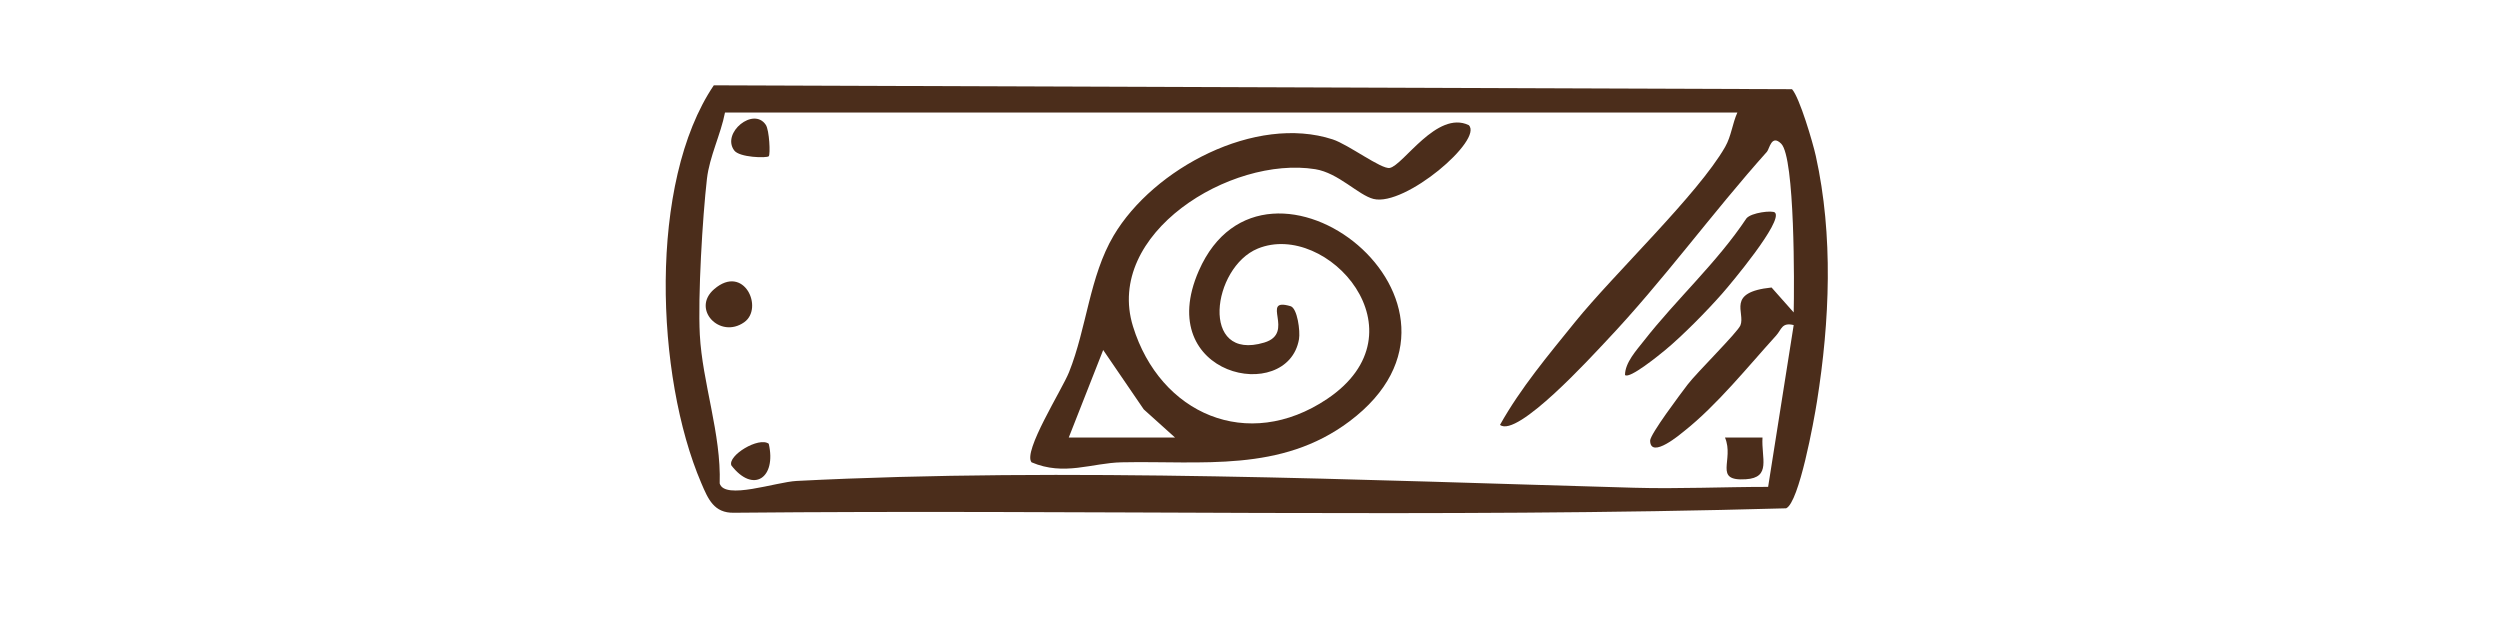 <?xml version="1.0" encoding="UTF-8"?><svg id="_Слой_1" xmlns="http://www.w3.org/2000/svg" viewBox="0 0 400 100"><defs><style>.cls-1{fill:#4b2d1b;}</style></defs><path class="cls-1" d="M286.73,14.28c1.2,1.32,3.32,8.51,3.8,10.68,2.82,12.74,2.23,26.42.19,39.26-.49,3.1-2.86,16.19-4.94,17.11-55.97,1.57-112.25.17-168.34.71-3.22.07-4.15-2.21-5.24-4.76-7.3-17.04-8.53-48.04,2.01-63.63l172.5.62ZM278,18H116c-.68,3.52-2.48,7.03-2.89,10.61-.71,6.2-1.46,18.79-1.14,24.93.4,7.66,3.44,15.9,3.18,23.81.79,2.69,9-.23,12.31-.4,42.98-2.2,90.88-.12,134,1.09,7.13.2,14.33-.14,21.44-.14l4.09-25.89c-1.93-.47-1.93.71-2.81,1.68-4.55,5.01-9.43,11.1-14.71,15.29-.43.34-5.39,4.59-5.45,1.53-.02-1.01,4.9-7.53,6-8.98,1.43-1.89,8.01-8.37,8.45-9.48.82-2.06-2.36-5.29,4.98-6.05l3.54,3.99c.1-4.18.21-24.8-2-27-1.56-1.55-1.87.82-2.27,1.28-8.79,9.82-16.63,20.68-25.69,30.25-2.28,2.41-14.29,15.62-17.03,13.46,3.32-5.93,7.77-11.21,12.02-16.47,6.27-7.75,19.65-20.41,24-28,1-1.75,1.15-3.73,1.97-5.53Z"/><path class="cls-1" d="M234.99,20.01c2.43,2.3-10.17,13.08-15.23,11.82-2.43-.61-5.6-4.16-9.32-4.76-13.55-2.16-33.75,10.29-29.16,25.16,4.33,14,18.33,20.14,31.05,11.61,15.99-10.73-.02-28.6-11.08-24.07-7.35,3.01-9.31,18.15,1.03,15.04,5.09-1.53-.8-7.29,4.21-5.82,1.09.32,1.57,3.99,1.35,5.28-1.81,10.45-23.45,5.97-16.03-10.95,10.65-24.29,49.16,5.31,24.1,24.1-10.97,8.23-23.61,6.28-36.45,6.55-4.77.1-9.2,2.23-14.41,0-1.44-1.7,4.87-11.61,5.99-14.41,2.84-7.1,3.28-15.34,7.14-21.86,6.38-10.78,22.71-19.41,35.04-15.4,2.51.81,7.81,4.83,9.14,4.57,2.17-.42,7.55-9.28,12.64-6.85ZM171,70h17l-5-4.5-6.49-9.5-5.51,14.01Z"/><path class="cls-1" d="M283.99,34.01c1.39,1.33-7.13,11.48-8.48,13.01-2.43,2.76-6.24,6.63-9.04,8.96-.92.76-5.77,4.73-6.47,4.02.01-1.99,1.83-3.95,3.02-5.47,5.19-6.64,11.7-12.51,16.41-19.59.78-.94,4.16-1.32,4.56-.93Z"/><path class="cls-1" d="M114.27,46.26c4.77-4.1,7.98,3.06,4.8,5.3-3.89,2.74-8.5-2.12-4.8-5.3Z"/><path class="cls-1" d="M282,70c-.21,3.29,1.44,6.42-2.66,6.68-5.3.34-1.82-3.06-3.34-6.67h6Z"/><path class="cls-1" d="M123,25c-.31.31-4.73.22-5.54-.95-2.04-2.8,3.12-7.02,5.07-4.07.57.86.75,4.74.47,5.02Z"/><path class="cls-1" d="M123,71c1.26,5.45-2.46,8.02-5.98,3.47-.63-1.58,4.39-4.64,5.98-3.47Z"/></svg>